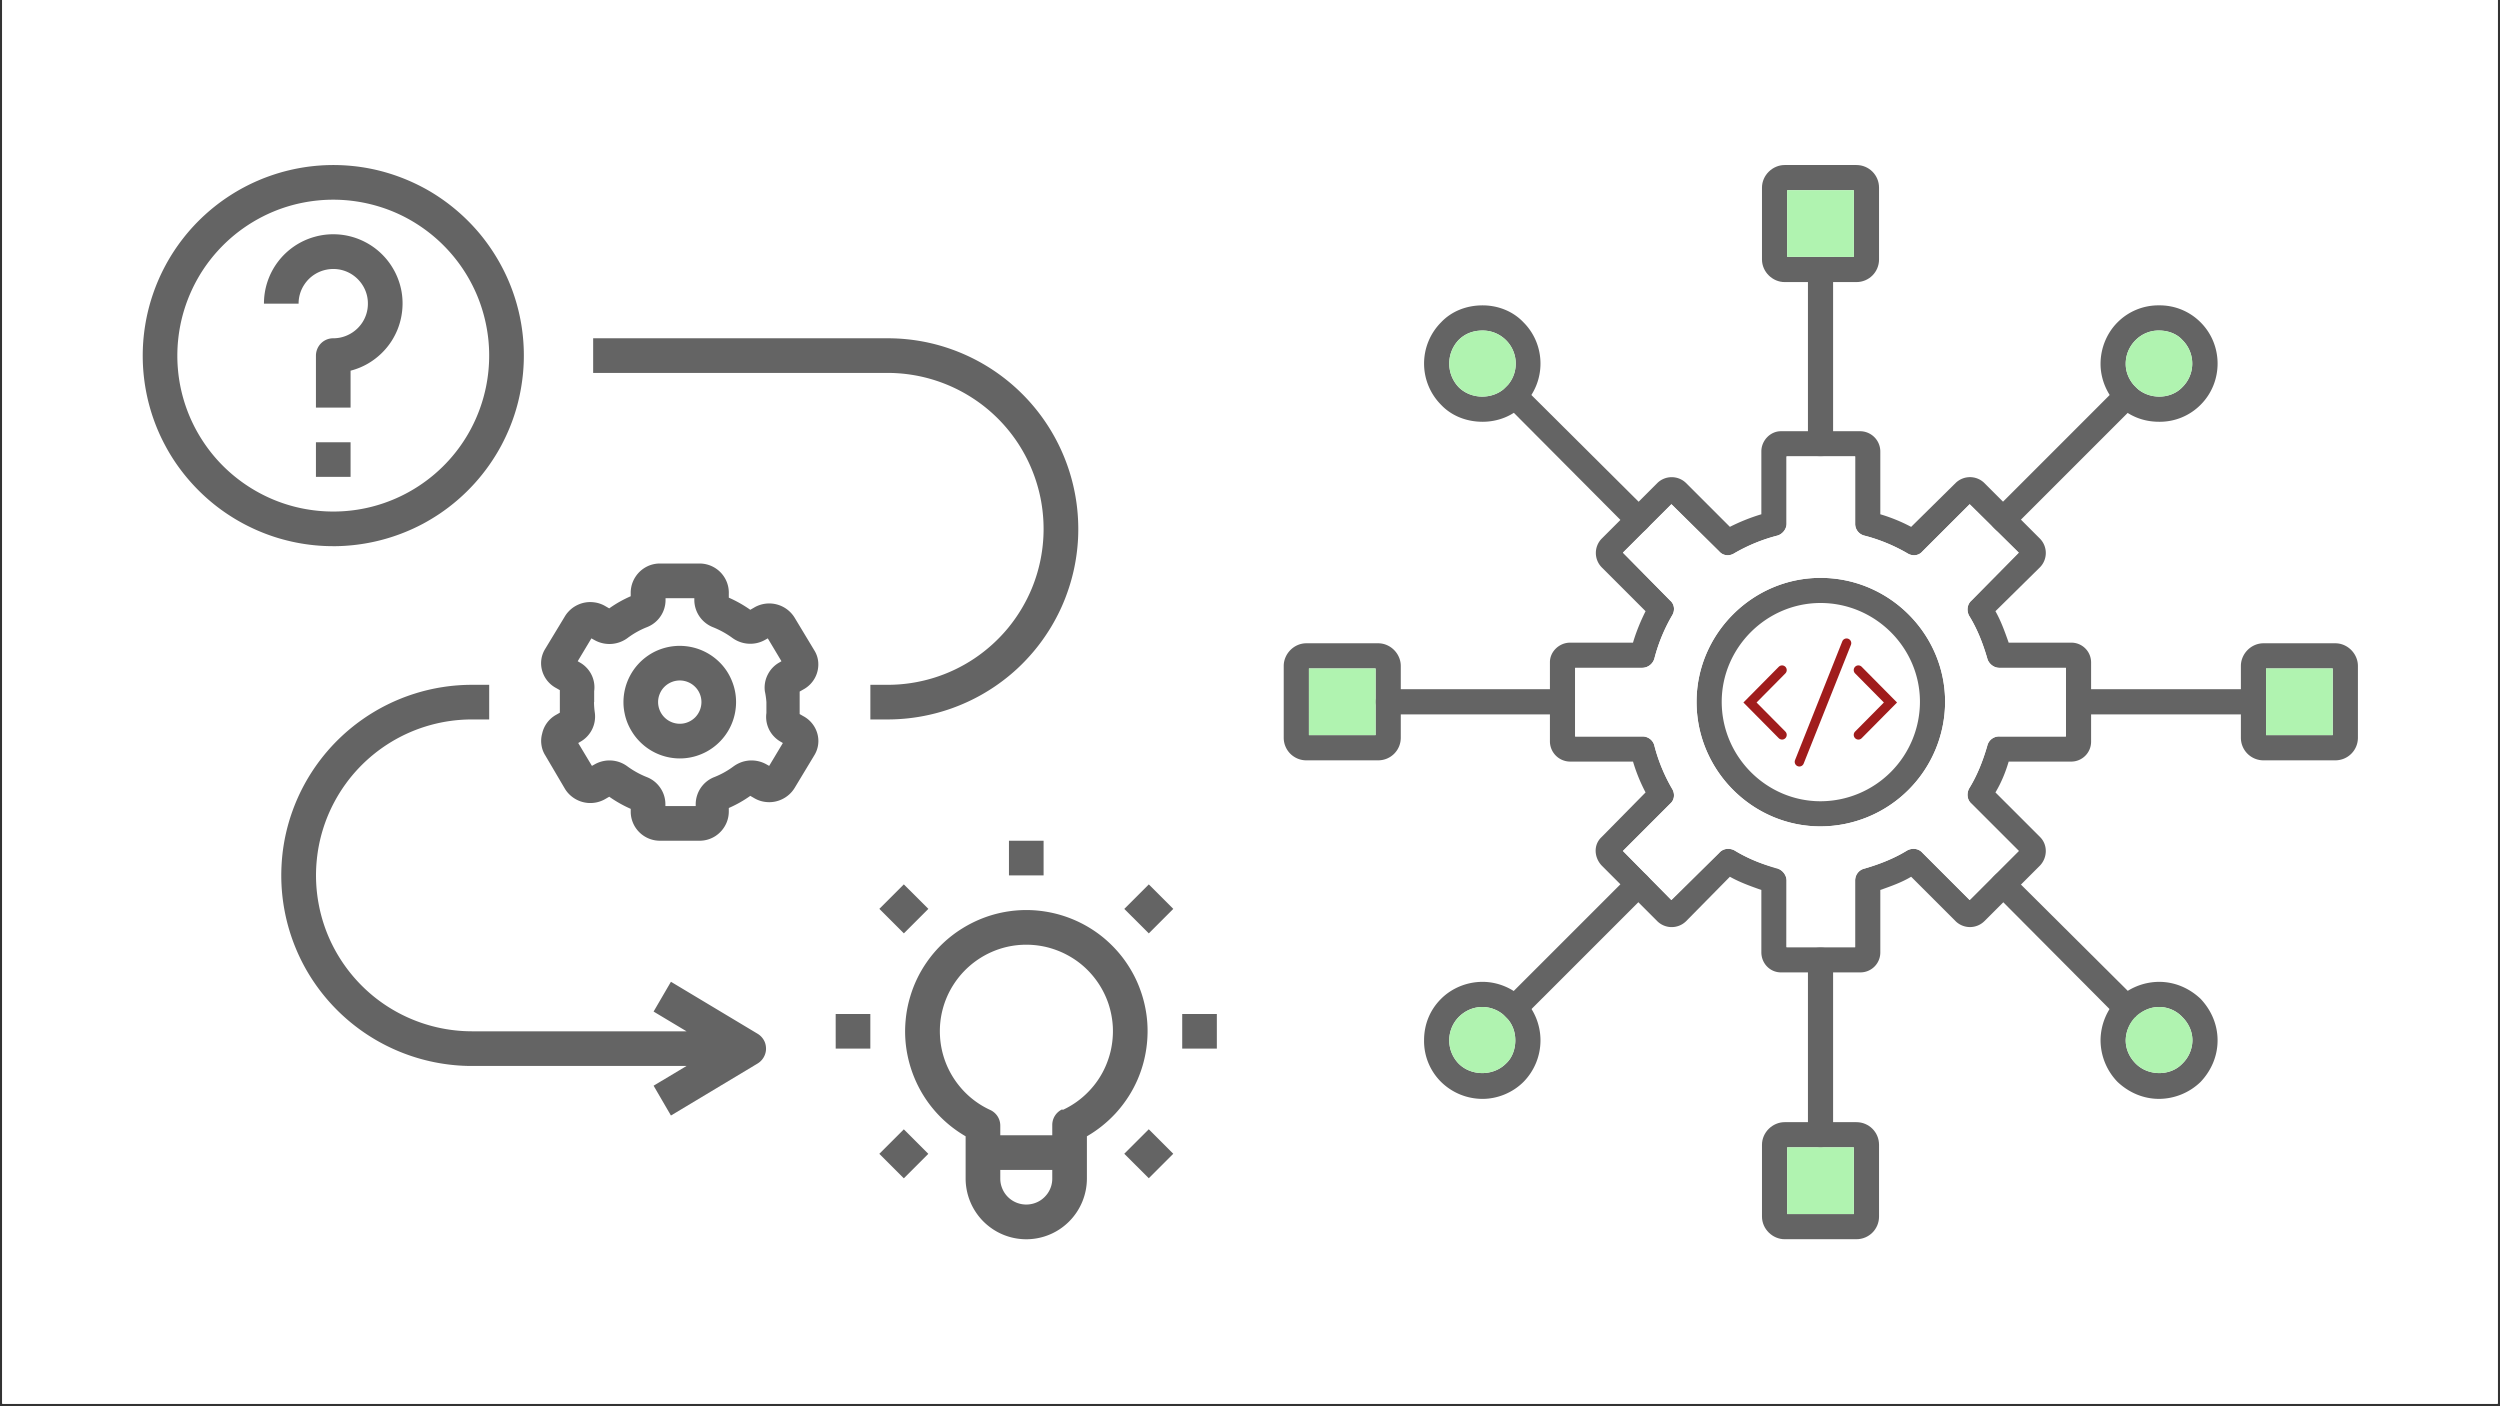 <svg xmlns="http://www.w3.org/2000/svg" width="1280" viewBox="0 0 960 540" height="720" version="1.0"><rect x="0" y="0" width="960" height="540" fill="#333333" stroke="none"/><defs><clipPath id="a"><path d="M.89 0H959.1v539H.9Zm0 0"/></clipPath><clipPath id="b"><path d="M453 389h14.27v14H453Zm0 0"/></clipPath><clipPath id="c"><path d="M347 349h94v126.86h-94Zm0 0"/></clipPath><clipPath id="d"><path d="M54.79 63.37H202V210H54.79Zm0 0"/></clipPath><clipPath id="e"><path d="M676 63.37h46V109h-46Zm0 0"/></clipPath><clipPath id="f"><path d="M860 247h45.44v45H860Zm0 0"/></clipPath><clipPath id="g"><path d="M676 430h46v45.86h-46Zm0 0"/></clipPath><clipPath id="h"><path d="M492.95 247H538v45h-45.05Zm0 0"/></clipPath><clipPath id="i"><path d="M669.4 255H687v29h-17.6Zm0 0"/></clipPath><clipPath id="j"><path d="M711 255h17.54v29H711Zm0 0"/></clipPath><clipPath id="k"><path d="M689 245h22v49.34h-22Zm0 0"/></clipPath></defs><g clip-path="url(#a)" fill="#fff"><path d="M.89 0H959.1v546.49H.9Zm0 0"/><path d="M.89 0H959.1v539H.9Zm0 0"/><path d="M.89 0H959.1v539H.9Zm0 0"/></g><path fill="#646464" d="M320.9 389.37h13.31v13.3h-13.3Zm0 0"/><g clip-path="url(#b)"><path fill="#646464" d="M453.97 389.37h13.3v13.3h-13.3Zm0 0"/></g><path fill="#646464" d="M387.44 322.84h13.3v13.3h-13.3ZM337.67 349l9.4-9.4 9.42 9.4-9.41 9.41ZM431.72 443.04l9.41-9.4 9.4 9.4-9.4 9.4ZM337.66 443.07l9.41-9.41 9.4 9.41-9.4 9.4ZM431.73 349.02l9.41-9.41 9.4 9.4-9.4 9.41Zm0 0"/><g clip-path="url(#c)"><path fill="#646464" d="M423.43 359.83a46.78 46.78 0 0 0-21.64-9.73 46.37 46.37 0 0 0-23.63 2.19 47.63 47.63 0 0 0-8.6 4.2 46.28 46.28 0 0 0-13.8 13.15 45.95 45.95 0 0 0-6.2 12.93 45.5 45.5 0 0 0-1.81 9.4 45.63 45.63 0 0 0 .14 9.58 47.22 47.22 0 0 0 3.88 13.8 46.27 46.27 0 0 0 15.02 18.38c1.29.94 2.63 1.8 4.01 2.61v16.23a23.41 23.41 0 0 0 6.82 16.47 24.17 24.17 0 0 0 3.53 2.9 23.24 23.24 0 0 0 25.88 0 23.95 23.95 0 0 0 3.52-2.9 23.38 23.38 0 0 0 6.82-16.47v-16.23a47.04 47.04 0 0 0 10.97-8.77 47.74 47.74 0 0 0 5.14-6.7A46.04 46.04 0 0 0 439.1 408a47.31 47.31 0 0 0 1.56-11.14 45.27 45.27 0 0 0-1.15-11.19 44.34 44.34 0 0 0-1.58-5.4 44.48 44.48 0 0 0-3.56-7.66 48.85 48.85 0 0 0-3.12-4.7 47.67 47.67 0 0 0-7.82-8.08Zm-19.36 92.74a9.86 9.86 0 0 1-1.68 5.55 10.2 10.2 0 0 1-2.75 2.75 10.04 10.04 0 0 1-9.37.92 9.9 9.9 0 0 1-5.4-5.4 9.75 9.75 0 0 1-.76-3.82v-3.32h19.96Zm3.86-26.6a6.61 6.61 0 0 0-3.86 6.05v3.92h-19.96v-3.66a6.58 6.58 0 0 0-2.27-5.02c-.48-.42-1.01-.77-1.59-1.03a32.98 32.98 0 0 1-12.1-9.5 33.12 33.12 0 0 1-7.2-19.06 33.1 33.1 0 0 1 5.26-19.67 33.35 33.35 0 0 1 20.7-14.45 33.57 33.57 0 0 1 15.07.16 34.62 34.62 0 0 1 5.75 1.98 34.62 34.62 0 0 1 5.3 2.98 32.62 32.62 0 0 1 6.7 6.15 33.43 33.43 0 0 1 5.9 10.57 34.2 34.2 0 0 1 1.7 8.94 34.29 34.29 0 0 1-.79 9.06 34.67 34.67 0 0 1-1.88 5.78 32.73 32.73 0 0 1-6.72 10.06 32.9 32.9 0 0 1-9.88 7Zm0 0"/></g><path fill="#646464" d="M208.2 281.66c-.4 1.43-.5 2.88-.29 4.35.2 1.47.7 2.84 1.5 4.1l7.51 12.77a11.19 11.19 0 0 0 2.93 3.21 11.43 11.43 0 0 0 12.37.85l1.73-1a47.61 47.61 0 0 0 8.25 4.66v1.46a11.21 11.21 0 0 0 11.31 10.78h15.04a11.1 11.1 0 0 0 6.24-1.84 11.4 11.4 0 0 0 4.17-5 11.27 11.27 0 0 0 .9-4.27v-1.46a45.62 45.62 0 0 0 8.25-4.66l1.73 1a10.94 10.94 0 0 0 4.13 1.34 11.33 11.33 0 0 0 6.38-1.06 11.35 11.35 0 0 0 4.8-4.34l7.5-12.44a10.43 10.43 0 0 0 1.2-8.45 10.93 10.93 0 0 0-5.39-6.66l-1.39-.8v-8.64l1.4-.8a10.92 10.92 0 0 0 5.68-11c-.2-1.48-.7-2.84-1.5-4.1l-7.5-12.45a11.44 11.44 0 0 0-15.31-4.05l-1.73 1a47.92 47.92 0 0 0-8.25-4.66v-1.46a11.2 11.2 0 0 0-4.9-9.7 11.24 11.24 0 0 0-6.41-1.95H253.5a11.12 11.12 0 0 0-6.24 1.84 11.37 11.37 0 0 0-4.83 7.09c-.15.72-.23 1.45-.24 2.18v1.46a45.36 45.36 0 0 0-8.25 4.66l-1.73-1a11.06 11.06 0 0 0-4.13-1.33 11.28 11.28 0 0 0-6.38 1.05 11.19 11.19 0 0 0-3.48 2.6c-.5.54-.93 1.12-1.3 1.74l-7.53 12.44a10.4 10.4 0 0 0-1.2 8.45 10.92 10.92 0 0 0 5.39 6.65l1.4.8v8.65l-1.4.8a10.92 10.92 0 0 0-5.38 7.19Zm19.96-12.05v-4.19a10.88 10.88 0 0 0-3.02-9.12c-.77-.8-1.65-1.46-2.63-1.99l-.67-.4 5.26-8.78 1.2.67a11.7 11.7 0 0 0 12.77-.87 32.1 32.1 0 0 1 7.25-4.06 11.2 11.2 0 0 0 6.72-7.07c.34-1.07.52-2.18.53-3.3v-.8h11.05v.8a11.3 11.3 0 0 0 7.25 10.38c2.6 1.05 5.05 2.4 7.32 4.05a11.67 11.67 0 0 0 9.36 2.02c1.09-.24 2.11-.62 3.08-1.15l1.2-.67 5.25 8.78-.66.4a10.96 10.96 0 0 0-4.57 4.68 11 11 0 0 0-1.15 6.43c.3 1.39.5 2.78.6 4.2v4.18a10.9 10.9 0 0 0 3.02 9.13 11 11 0 0 0 2.63 1.99l.67.4-5.26 8.78-1.2-.67a11.66 11.66 0 0 0-9.6-.7c-1.04.4-2 .91-2.9 1.57a32.1 32.1 0 0 1-7.26 4.06 11.2 11.2 0 0 0-6.71 7.07 11.16 11.16 0 0 0-.54 3.3v.8h-11.64v-.8a11.04 11.04 0 0 0-2.03-6.3 11.06 11.06 0 0 0-5.22-4.07 33.95 33.95 0 0 1-7.32-4.06 11.53 11.53 0 0 0-12.44-.87l-1.2.67-5.26-8.78.67-.4a11.12 11.12 0 0 0 5.72-11.12 29.48 29.48 0 0 1-.33-4.19Zm0 0"/><path fill="#646464" d="M261.03 291.24a21.28 21.28 0 0 0 8.27-1.65 20.45 20.45 0 0 0 3.74-2 21.6 21.6 0 0 0 9.5-15.86 21.3 21.3 0 0 0-.82-8.39 22.54 22.54 0 0 0-1.62-3.92 20.94 20.94 0 0 0-3.78-5.1 21.72 21.72 0 0 0-23.56-4.68 20.52 20.52 0 0 0-3.74 2 21.66 21.66 0 0 0-9.61 17.97 20.25 20.25 0 0 0 .43 4.22 20.54 20.54 0 0 0 1.23 4.05 22.58 22.58 0 0 0 3.27 5.43 22.63 22.63 0 0 0 3 3 21.6 21.6 0 0 0 13.7 4.93Zm0-29.94a8.35 8.35 0 0 1 5.88 2.43 8.24 8.24 0 0 1 2.44 5.88 8.4 8.4 0 0 1-2.44 5.89 8.4 8.4 0 0 1-4.26 2.27 8.35 8.35 0 0 1-9.94-8.16 8.09 8.09 0 0 1 .64-3.18 8.07 8.07 0 0 1 1.8-2.7 8.43 8.43 0 0 1 4.26-2.27c.54-.1 1.07-.16 1.62-.16ZM181.2 276.27h6.65v-13.3h-6.65a73.27 73.27 0 0 0-68.91 48.52 72.52 72.52 0 0 0-3.93 17.48 78.45 78.45 0 0 0-.35 7.17 73.27 73.27 0 0 0 5.57 28.01 72.23 72.23 0 0 0 6.76 12.65 73.38 73.38 0 0 0 57.27 32.44c1.2.06 2.39.09 3.59.09h82.43l-12.65 7.58 6.66 11.45 33.26-19.96a6.74 6.74 0 0 0 3.2-4.86 7.05 7.05 0 0 0-.16-2.57 6.07 6.07 0 0 0-.65-1.59 6.7 6.7 0 0 0-2.39-2.43L257.64 377l-6.66 11.44 12.65 7.58H181.2a60.03 60.03 0 0 1-37.97-13.6 60.38 60.38 0 0 1-14.82-18.06 59.38 59.38 0 0 1-5.91-16.54 59.56 59.56 0 0 1-.86-17.54 59.48 59.48 0 0 1 6.77-22.35 59.86 59.86 0 0 1 52.79-31.66ZM340.87 129.9h-113.1v13.3h113.1a60.02 60.02 0 0 1 33.26 10.1 59.66 59.66 0 0 1 19.54 21.56 60.51 60.51 0 0 1 5.92 16.54 60.96 60.96 0 0 1 1.15 11.69A60.02 60.02 0 0 1 396.2 226a60.51 60.51 0 0 1-9.04 15.07 60.38 60.38 0 0 1-13.02 11.8 59.86 59.86 0 0 1-33.26 10.1h-6.66v13.3h6.66a73.4 73.4 0 0 0 46.42-16.61 70.51 70.51 0 0 0 7.8-7.43 70.51 70.51 0 0 0 6.62-8.49 68.38 68.38 0 0 0 3.7-6.16 70.34 70.34 0 0 0 4.36-9.84 72.52 72.52 0 0 0 3.93-17.48 68.69 68.69 0 0 0 .35-7.17 73.27 73.27 0 0 0-48.53-68.91 72.52 72.52 0 0 0-17.48-3.93 73.23 73.23 0 0 0-7.17-.35Zm0 0"/><g clip-path="url(#d)"><path fill="#646464" d="M127.97 209.74a73.55 73.55 0 0 0 34.5-8.64 79.23 79.23 0 0 0 6.16-3.7 73.52 73.52 0 0 0 23.88-26.35 77.1 77.1 0 0 0 3.07-6.49 71.36 71.36 0 0 0 3.38-10.22 75.7 75.7 0 0 0 1.84-10.61 72.89 72.89 0 0 0-6.67-38.46 74.6 74.6 0 0 0-9.59-15.14 74.1 74.1 0 0 0-15.91-14.42 68.38 68.38 0 0 0-6.16-3.7 74.52 74.52 0 0 0-13.26-5.49 72.13 72.13 0 0 0-14.07-2.8 73.23 73.23 0 0 0-76.07 97.5 71.36 71.36 0 0 0 4.36 9.83 70.42 70.42 0 0 0 5.76 9.1 74.32 74.32 0 0 0 12.35 12.97 73.46 73.46 0 0 0 25.19 13.47 75.63 75.63 0 0 0 6.96 1.74 72.82 72.82 0 0 0 14.28 1.4Zm0-133.06a60.16 60.16 0 0 1 17.38 2.58 58.94 58.94 0 0 1 15.88 7.51 59.97 59.97 0 0 1 22.06 26.87 60.52 60.52 0 0 1 4.27 17.05 60.02 60.02 0 0 1-6.78 34.1 59.66 59.66 0 0 1-19.55 21.55 59.7 59.7 0 0 1-39.13 9.8 59.4 59.4 0 0 1-17.05-4.26 60.4 60.4 0 0 1-15.07-9.04 59.42 59.42 0 0 1-11.8-13.02 59.66 59.66 0 0 1-9.8-27.4 60.16 60.16 0 0 1 2.3-23.25 60.52 60.52 0 0 1 7.5-15.88 60.64 60.64 0 0 1 11.8-13.02 60.64 60.64 0 0 1 15.07-9.04 59.02 59.02 0 0 1 11.24-3.4 60.6 60.6 0 0 1 11.68-1.15Zm0 0"/></g><path fill="#646464" d="M127.97 103.29a13.16 13.16 0 0 1 7.4 2.24 13.45 13.45 0 0 1 4.9 5.97 13.04 13.04 0 0 1 1 5.1 13.15 13.15 0 0 1-2.23 7.39 13.45 13.45 0 0 1-8.47 5.66c-.86.17-1.73.25-2.6.25a6.6 6.6 0 0 0-5.53 2.96 6.75 6.75 0 0 0-1.12 3.7v19.96h13.3v-14.18a26.14 26.14 0 0 0 6.84-2.82 26.89 26.89 0 0 0 8.85-8.48 27.7 27.7 0 0 0 2.29-4.38 27 27 0 0 0 1.98-9.63 26.01 26.01 0 0 0-1.65-9.7 25.26 25.26 0 0 0-2.14-4.44 25.07 25.07 0 0 0-2.92-3.99 26.34 26.34 0 0 0-7.78-6.02 26.45 26.45 0 0 0-11.9-2.92 26.03 26.03 0 0 0-7.33.97 26.57 26.57 0 0 0-19.5 25.67h13.3a13.16 13.16 0 0 1 2.25-7.4 13.22 13.22 0 0 1 8.47-5.65c.85-.17 1.72-.26 2.59-.26ZM121.32 169.82h13.3v13.3h-13.3Zm0 0"/><path fill="#646464" d="M714.3 373.4h-30.44c-4.11 0-7.5-3.38-7.5-7.73v-23.92c-4.1-1.45-8.21-2.9-12.08-5.08l-16.91 17.16a7.89 7.89 0 0 1-10.88 0L615 332.32c-2.9-3.14-3.15-7.97 0-10.87l16.9-17.16a64.43 64.43 0 0 1-4.82-11.84H602.9a7.79 7.79 0 0 1-7.73-7.73v-30.45c0-4.1 3.63-7.49 7.73-7.49h24.17c1.2-4.1 2.9-8.22 4.83-12.08l-16.92-16.92a7.88 7.88 0 0 1 0-10.87l21.51-21.5a7.89 7.89 0 0 1 10.88 0l16.91 16.9a73.97 73.97 0 0 1 12.08-4.83v-24.16c0-4.1 3.39-7.73 7.5-7.73h30.44a7.79 7.79 0 0 1 7.74 7.73v24.16c4.1 1.21 8.21 2.9 11.84 4.84l17.15-16.92a7.89 7.89 0 0 1 10.88 0l21.5 21.51a7.87 7.87 0 0 1 0 10.87l-17.16 16.92c2.18 3.86 3.63 7.97 5.08 12.08h23.92a7.58 7.58 0 0 1 7.73 7.49v30.45a7.63 7.63 0 0 1-7.73 7.73h-23.92c-1.2 4.1-2.9 8.22-5.08 11.84l17.16 17.16c2.9 2.9 2.9 7.73 0 10.87l-21.5 21.5a7.89 7.89 0 0 1-10.88 0l-17.15-17.15c-3.63 2.18-7.74 3.63-11.84 5.08v23.92a7.64 7.64 0 0 1-7.74 7.73Zm-28.27-9.67h26.34v-25.6c0-2.18 1.45-4.12 3.62-4.6 5.8-1.69 11.36-3.87 16.44-7 1.93-.98 4.34-.73 5.8.96l18.12 18.12 18.85-18.84-18.13-18.13c-1.7-1.45-1.93-3.87-.96-5.8 3.14-5.07 5.31-10.63 7-16.43a4.65 4.65 0 0 1 4.6-3.62h25.6v-26.34h-25.6c-2.18 0-4.11-1.7-4.6-3.63-1.69-5.8-3.86-11.36-7-16.43-.97-1.93-.73-4.35.96-5.8l18.13-18.36-18.85-18.61-18.13 18.12c-1.45 1.7-3.86 1.94-5.8.72A65.48 65.48 0 0 0 716 205.7a4.65 4.65 0 0 1-3.62-4.6v-25.85h-26.34v25.86c0 2.18-1.7 4.1-3.63 4.59a65.45 65.45 0 0 0-16.43 6.76c-1.93 1.22-4.35.97-5.8-.72l-18.36-18.12-18.61 18.6 18.12 18.37c1.7 1.45 1.94 3.87.73 5.8a65.31 65.31 0 0 0-6.76 16.43 4.93 4.93 0 0 1-4.6 3.63h-25.85v26.34h25.85c2.18 0 4.11 1.44 4.6 3.62a65.31 65.31 0 0 0 6.76 16.43c1.2 1.93.97 4.35-.73 5.8l-18.12 18.13 18.6 18.84 18.37-18.12c1.45-1.7 3.87-1.94 5.8-.97 5.08 3.14 10.64 5.32 16.43 7.01a4.92 4.92 0 0 1 3.63 4.6Zm0 0" fill-rule="evenodd"/><path fill="#646464" d="M699.08 317.34c-26.1 0-47.6-21.5-47.6-47.84 0-26.1 21.5-47.6 47.6-47.6 26.34 0 47.84 21.5 47.84 47.6a47.95 47.95 0 0 1-47.84 47.84Zm0-85.79c-20.78 0-37.94 17.16-37.94 37.95 0 21.02 17.16 38.18 37.94 38.18a38.26 38.26 0 0 0 38.18-38.18c0-20.79-17.16-37.95-38.18-37.95ZM699.08 175.25a4.7 4.7 0 0 1-4.83-4.83v-66.94a4.85 4.85 0 0 1 4.83-4.83 4.85 4.85 0 0 1 4.83 4.83v66.94a4.7 4.7 0 0 1-4.83 4.83Zm0 0" fill-rule="evenodd"/><g clip-path="url(#e)"><path fill="#646464" d="M712.85 108.32H685.3c-4.59 0-8.7-3.87-8.7-8.7V72.07c0-4.83 4.11-8.7 8.7-8.7h27.55c4.83 0 8.7 3.87 8.7 8.7v27.55c0 4.83-3.87 8.7-8.7 8.7Zm-26.58-9.67h25.61V73.04h-25.61Zm0 0" fill-rule="evenodd"/></g><path fill="#646464" d="M769.15 204.5a4.96 4.96 0 0 1-3.38-8.46l47.36-47.37a4.96 4.96 0 0 1 7.01 0 4.67 4.67 0 0 1 0 6.77l-47.6 47.6a4.77 4.77 0 0 1-3.39 1.45Zm0 0" fill-rule="evenodd"/><path fill="#646464" d="M829.08 161.96c-6.04 0-11.6-2.17-15.95-6.52-4.1-4.1-6.52-9.9-6.52-15.71 0-6.04 2.41-11.84 6.52-15.95a22.1 22.1 0 0 1 15.95-6.52 22.1 22.1 0 0 1 15.95 6.52c8.7 8.7 8.7 22.96 0 31.66a22.08 22.08 0 0 1-15.95 6.52Zm0-35.03a12.4 12.4 0 0 0-8.94 3.62 12.76 12.76 0 0 0-3.87 9.18c0 3.38 1.45 6.53 3.87 8.94 4.83 4.83 13.29 4.83 17.88 0a12.69 12.69 0 0 0 0-18.12c-2.17-2.42-5.56-3.62-8.94-3.62ZM865.33 274.33h-67.18a4.85 4.85 0 0 1-4.83-4.83 4.85 4.85 0 0 1 4.83-4.84h67.18a4.85 4.85 0 0 1 4.83 4.84 4.85 4.85 0 0 1-4.83 4.83Zm0 0" fill-rule="evenodd"/><g clip-path="url(#f)"><path fill="#646464" d="M896.74 291.97H869.2a8.66 8.66 0 0 1-8.7-8.7v-27.55c0-4.6 3.86-8.7 8.7-8.7h27.54c4.83 0 8.7 4.1 8.7 8.7v27.55c0 4.83-3.87 8.7-8.7 8.7Zm-26.58-9.67h25.61V256.7h-25.61Zm0 0" fill-rule="evenodd"/></g><path fill="#646464" d="M816.76 392a4.93 4.93 0 0 1-3.63-1.44l-47.36-47.6a4.67 4.67 0 0 1 0-6.77 4.67 4.67 0 0 1 6.77 0l47.6 47.36a4.96 4.96 0 0 1-3.38 8.46Zm0 0" fill-rule="evenodd"/><path fill="#646464" d="M829.08 421.97c-6.04 0-11.6-2.42-15.95-6.52a23.11 23.11 0 0 1-6.52-15.95 23.1 23.1 0 0 1 6.52-15.95 23.1 23.1 0 0 1 15.95-6.52c6.04 0 11.6 2.41 15.95 6.52 4.1 4.35 6.52 9.9 6.52 15.95 0 6.04-2.41 11.6-6.52 15.95a23.13 23.13 0 0 1-15.95 6.52Zm0-35.28c-3.38 0-6.52 1.45-8.94 3.87a12.64 12.64 0 0 0-3.87 8.94c0 3.38 1.45 6.52 3.87 8.94 4.83 4.83 13.29 4.83 17.88 0a12.66 12.66 0 0 0 3.87-8.94c0-3.38-1.45-6.53-3.87-8.94a12.23 12.23 0 0 0-8.94-3.87ZM699.08 440.58a4.85 4.85 0 0 1-4.83-4.83v-67.18a4.85 4.85 0 0 1 4.83-4.84 4.85 4.85 0 0 1 4.83 4.84v67.18a4.85 4.85 0 0 1-4.83 4.83Zm0 0" fill-rule="evenodd"/><g clip-path="url(#g)"><path fill="#646464" d="M712.85 475.86H685.3c-4.59 0-8.7-3.87-8.7-8.7v-27.55c0-4.83 4.11-8.7 8.7-8.7h27.55c4.83 0 8.7 3.87 8.7 8.7v27.55c0 4.83-3.87 8.7-8.7 8.7Zm-26.58-9.67h25.61v-25.61h-25.61Zm0 0" fill-rule="evenodd"/></g><path fill="#646464" d="M581.64 392a4.96 4.96 0 0 1-3.38-8.46l47.36-47.35a4.96 4.96 0 0 1 7 0 5.14 5.14 0 0 1 0 6.76l-47.6 47.6a4.77 4.77 0 0 1-3.38 1.46Zm0 0" fill-rule="evenodd"/><path fill="#646464" d="M569.31 421.97a22.68 22.68 0 0 1-15.94-6.52 22.09 22.09 0 0 1-6.53-15.95c0-6.04 2.18-11.6 6.53-15.95 4.1-4.1 9.9-6.52 15.94-6.52 5.8 0 11.6 2.41 15.71 6.52a22.76 22.76 0 0 1 0 31.9c-4.1 4.1-9.9 6.52-15.7 6.52Zm0-35.28c-3.62 0-6.76 1.45-9.18 3.87a12.84 12.84 0 0 0 0 17.88c4.83 4.83 13.3 4.83 18.12 0 2.42-2.17 3.63-5.56 3.63-8.94s-1.2-6.53-3.63-8.94a12.63 12.63 0 0 0-8.94-3.87ZM600 274.33h-66.93a4.85 4.85 0 0 1-4.84-4.83 4.85 4.85 0 0 1 4.84-4.84H600a4.7 4.7 0 0 1 4.84 4.84 4.7 4.7 0 0 1-4.84 4.83Zm0 0" fill-rule="evenodd"/><g clip-path="url(#h)"><path fill="#646464" d="M529.2 291.97h-27.55a8.66 8.66 0 0 1-8.7-8.7v-27.55c0-4.6 3.87-8.7 8.7-8.7h27.55c4.84 0 8.7 4.1 8.7 8.7v27.55c0 4.83-3.86 8.7-8.7 8.7Zm-26.58-9.67h25.61V256.7h-25.6Zm0 0" fill-rule="evenodd"/></g><path fill="#646464" d="M629.24 204.5a4.93 4.93 0 0 1-3.62-1.46l-47.37-47.6a4.67 4.67 0 0 1 0-6.77 4.67 4.67 0 0 1 6.77 0l47.6 47.37a5.47 5.47 0 0 1 0 7 4.78 4.78 0 0 1-3.38 1.45Zm0 0" fill-rule="evenodd"/><path fill="#646464" d="M569.31 161.96c-6.04 0-11.84-2.17-15.94-6.52a22.46 22.46 0 0 1 0-31.66c4.1-4.35 9.9-6.52 15.94-6.52 5.8 0 11.6 2.17 15.71 6.52 8.7 8.7 8.7 22.96 0 31.66-4.1 4.35-9.9 6.52-15.7 6.52Zm0-35.03c-3.62 0-6.76 1.2-9.18 3.62a13.14 13.14 0 0 0 0 18.12c4.83 4.83 13.3 4.83 18.12 0a12.69 12.69 0 0 0-8.94-21.74Zm0 0" fill-rule="evenodd"/><path fill="#b0f3b0" d="M560.13 148.67c4.83 4.83 13.3 4.83 18.12 0a12.69 12.69 0 0 0-8.94-21.74c-3.62 0-6.76 1.2-9.18 3.62a13.14 13.14 0 0 0 0 18.12ZM502.62 256.69h25.61v25.61h-25.6ZM560.13 390.56a12.84 12.84 0 0 0 0 17.88c4.83 4.83 13.3 4.83 18.12 0 2.42-2.17 3.63-5.56 3.63-8.94s-1.2-6.53-3.63-8.94a12.63 12.63 0 0 0-8.94-3.87c-3.62 0-6.76 1.45-9.18 3.87ZM686.27 440.58h25.61v25.61h-25.61ZM816.27 399.5c0 3.38 1.45 6.52 3.87 8.94 4.83 4.83 13.29 4.83 17.88 0a12.66 12.66 0 0 0 3.87-8.94c0-3.38-1.45-6.53-3.87-8.94a12.23 12.23 0 0 0-8.94-3.87c-3.38 0-6.52 1.45-8.94 3.63v.24h-.24a13.48 13.48 0 0 0-3.63 8.94ZM870.16 256.69h25.61v25.61h-25.61ZM820.14 148.67c4.83 4.83 13.29 4.83 17.88 0a12.69 12.69 0 0 0 0-18.12c-2.17-2.42-5.56-3.62-8.94-3.62a12.4 12.4 0 0 0-8.94 3.62 12.76 12.76 0 0 0-3.87 9.18c0 3.38 1.45 6.53 3.87 8.94ZM711.88 98.65V73.04h-25.61v25.61h13.05Zm0 0" fill-rule="evenodd"/><path fill="#fff" d="M699.08 221.9c26.34 0 47.84 21.5 47.84 47.6a47.95 47.95 0 0 1-47.84 47.84c-26.1 0-47.6-21.5-47.6-47.84 0-26.1 21.5-47.6 47.6-47.6Zm-13.05 141.83h26.34v-25.6c0-2.18 1.45-4.12 3.62-4.6 5.8-1.69 11.36-3.87 16.44-7 1.93-.98 4.34-.73 5.8.96l18.12 18.12 18.85-18.84-18.13-18.13c-1.7-1.45-1.93-3.87-.96-5.8 3.14-5.07 5.31-10.63 7-16.43a4.65 4.65 0 0 1 4.6-3.62h25.6v-26.34h-25.6c-2.18 0-4.11-1.7-4.6-3.63-1.69-5.8-3.86-11.36-7-16.43-.97-1.93-.73-4.35.96-5.8l18.13-18.36-18.85-18.61-18.13 18.12c-1.45 1.7-3.86 1.94-5.8.72A65.48 65.48 0 0 0 716 205.7a4.65 4.65 0 0 1-3.62-4.6v-25.85h-26.34v25.86c0 2.18-1.7 4.1-3.63 4.59a65.45 65.45 0 0 0-16.43 6.76c-1.93 1.22-4.35.97-5.8-.72l-18.36-18.12-18.61 18.6 18.12 18.37c1.7 1.45 1.94 3.87.73 5.8a65.31 65.31 0 0 0-6.76 16.43 4.93 4.93 0 0 1-4.6 3.63h-25.85v26.34h25.85c2.18 0 4.11 1.44 4.6 3.62a65.31 65.31 0 0 0 6.76 16.43c1.2 1.93.97 4.35-.73 5.8l-18.12 18.13 18.6 18.84 18.37-18.12c1.45-1.7 3.87-1.94 5.8-.97a57.56 57.56 0 0 0 16.43 6.77c1.94.72 3.63 2.66 3.63 4.83Zm0 0" fill-rule="evenodd"/><g clip-path="url(#i)"><path fill="#a01c1c" d="M684.32 284c-.46 0-.92-.18-1.27-.53l-13.58-13.71 13.58-13.72c.7-.7 1.83-.7 2.53 0 .7.7.7 1.85 0 2.55l-11.06 11.17 11.06 11.16c.7.7.7 1.85 0 2.55-.35.35-.8.53-1.26.53"/></g><g clip-path="url(#j)"><path fill="#a01c1c" d="M713.62 284a1.81 1.81 0 0 1-1.26-3.08l11.05-11.16-11.05-11.17c-.7-.7-.7-1.84 0-2.55.7-.7 1.82-.7 2.52 0l13.58 13.72-13.58 13.71c-.35.35-.8.53-1.26.53"/></g><g clip-path="url(#k)"><path fill="#a01c1c" d="M690.95 294.34a1.8 1.8 0 0 1-1.65-2.47l18.13-45.57a1.78 1.78 0 0 1 2.33-1 1.8 1.8 0 0 1 .99 2.35l-18.14 45.56c-.28.7-.95 1.13-1.66 1.13"/></g></svg>